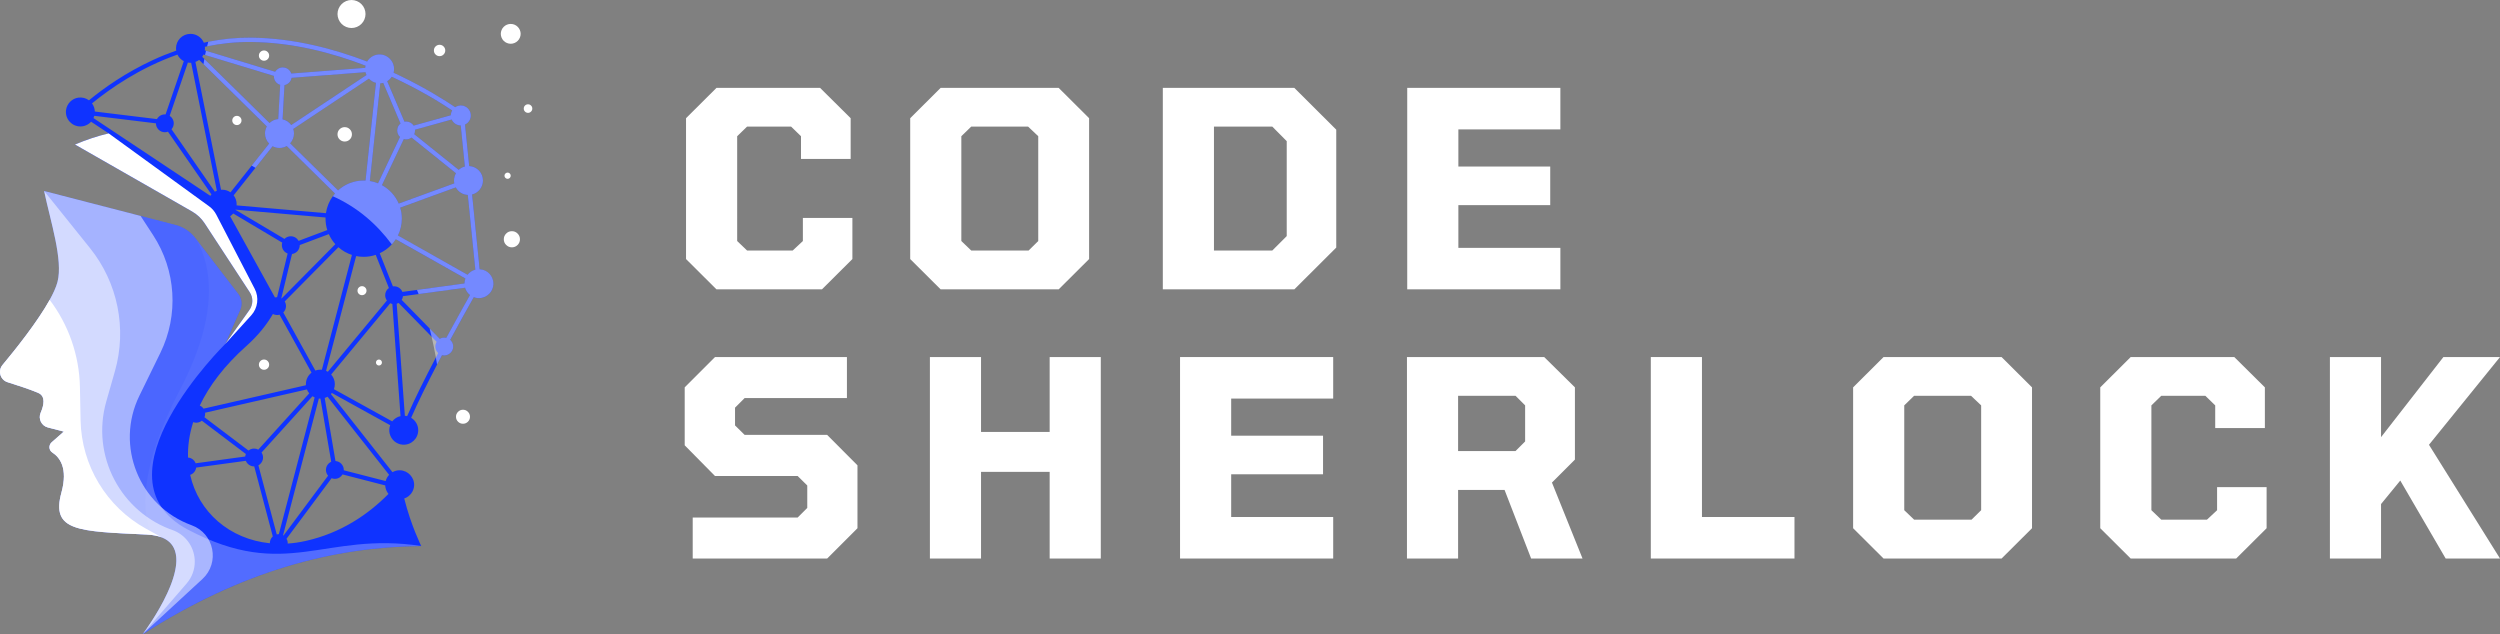 <?xml version="1.0" encoding="UTF-8" standalone="no"?>
<svg
   xmlns:dc="http://purl.org/dc/elements/1.1/"
   xmlns:cc="http://creativecommons.org/ns#"
   xmlns:rdf="http://www.w3.org/1999/02/22-rdf-syntax-ns#"
   xmlns:svg="http://www.w3.org/2000/svg"
   xmlns="http://www.w3.org/2000/svg"
   xmlns:sodipodi="http://sodipodi.sourceforge.net/DTD/sodipodi-0.dtd"
   xmlns:inkscape="http://www.inkscape.org/namespaces/inkscape"
   width="390.091"
   zoomAndPan="magnify"
   viewBox="0 0 292.568 74.234"
   height="98.979"
   preserveAspectRatio="xMidYMid meet"
   version="1.0"
   id="svg278"
   sodipodi:docname="logo.svg"
   inkscape:version="0.92.4 (5da689c313, 2019-01-14)">
  <rect x="0" y="0" width="292.568" height="74.234" fill="#808080" stroke="none"/>
  <sodipodi:namedview
     pagecolor="#ffffff"
     bordercolor="#666666"
     borderopacity="1"
     objecttolerance="10"
     gridtolerance="10"
     guidetolerance="10"
     inkscape:pageopacity="0"
     inkscape:pageshadow="2"
     inkscape:window-width="2560"
     inkscape:window-height="1351"
     id="namedview280"
     showgrid="false"
     fit-margin-top="0"
     fit-margin-left="0"
     fit-margin-right="0"
     fit-margin-bottom="0"
     inkscape:zoom="1.3350176"
     inkscape:cx="121.52523"
     inkscape:cy="50.377591"
     inkscape:window-x="-9"
     inkscape:window-y="-9"
     inkscape:window-maximized="1"
     inkscape:current-layer="svg278" />
  <defs
     id="defs82">
    <filter
       x="0"
       y="0"
       width="1"
       height="1"
       id="124e73cd51">
      <feColorMatrix
         values="0 0 0 0 1 0 0 0 0 1 0 0 0 0 1 0 0 0 1 0"
         id="feColorMatrix2"
         style="color-interpolation-filters:sRGB" />
    </filter>
    <g
       id="g5" />
    <clipPath
       id="84b71f2673">
      <path
         d="m 38,172 h 51 v 53.75 H 38 Z m 0,0"
         id="path7"
         inkscape:connector-curvature="0"
         style="clip-rule:nonzero" />
    </clipPath>
    <mask
       id="0c87a29589">
      <g
         id="g12"
         style="filter:url(#124e73cd51)">
        <rect
           x="-37.5"
           width="450"
           y="-37.5"
           height="450"
           id="rect10"
           style="fill:#000000;fill-opacity:0.28" />
      </g>
    </mask>
    <clipPath
       id="38b4276132">
      <path
         d="M 0.398,0.801 H 50 V 53 H 0.398 Z m 0,0"
         id="path15"
         inkscape:connector-curvature="0"
         style="clip-rule:nonzero" />
    </clipPath>
    <clipPath
       id="a35f17e12d">
      <rect
         x="0"
         width="51"
         y="0"
         height="54"
         id="rect18" />
    </clipPath>
    <mask
       id="e2a5030c1c">
      <g
         id="g23"
         style="filter:url(#124e73cd51)">
        <rect
           x="-37.5"
           width="450"
           y="-37.5"
           height="450"
           id="rect21"
           style="fill:#000000;fill-opacity:0.1" />
      </g>
    </mask>
    <clipPath
       id="db43395512">
      <path
         d="M 0.398,0.801 H 25 V 41.359 H 0.398 Z m 0,0"
         id="path26"
         inkscape:connector-curvature="0"
         style="clip-rule:nonzero" />
    </clipPath>
    <clipPath
       id="c654b50efb">
      <rect
         x="0"
         width="26"
         y="0"
         height="42"
         id="rect29" />
    </clipPath>
    <clipPath
       id="12a1f12f7b">
      <path
         d="m 38,172 h 26 v 53.75 H 38 Z m 0,0"
         id="path32"
         inkscape:connector-curvature="0"
         style="clip-rule:nonzero" />
    </clipPath>
    <mask
       id="a20a932a5d">
      <g
         id="g37"
         style="filter:url(#124e73cd51)">
        <rect
           x="-37.5"
           width="450"
           y="-37.5"
           height="450"
           id="rect35"
           style="fill:#000000;fill-opacity:0.5" />
      </g>
    </mask>
    <clipPath
       id="1957f1fb71">
      <path
         d="M 0.398,0.801 H 25.602 V 53 H 0.398 Z m 0,0"
         id="path40"
         inkscape:connector-curvature="0"
         style="clip-rule:nonzero" />
    </clipPath>
    <clipPath
       id="50d0fb1aad">
      <rect
         x="0"
         width="26"
         y="0"
         height="54"
         id="rect43" />
    </clipPath>
    <mask
       id="30e7bfce9a">
      <g
         id="g48"
         style="filter:url(#124e73cd51)">
        <rect
           x="-37.5"
           width="450"
           y="-37.5"
           height="450"
           id="rect46"
           style="fill:#000000;fill-opacity:0.21" />
      </g>
    </mask>
    <clipPath
       id="fd035f53e9">
      <path
         d="M 0.039,0.078 H 21.879 V 25 H 0.039 Z m 0,0"
         id="path51"
         inkscape:connector-curvature="0"
         style="clip-rule:nonzero" />
    </clipPath>
    <clipPath
       id="066e2ca080">
      <rect
         x="0"
         width="22"
         y="0"
         height="26"
         id="rect54" />
    </clipPath>
    <clipPath
       id="7cd621ee15">
      <path
         d="m 38,172 h 24 v 53.75 H 38 Z m 0,0"
         id="path57"
         inkscape:connector-curvature="0"
         style="clip-rule:nonzero" />
    </clipPath>
    <mask
       id="07aa528867">
      <g
         id="g62"
         style="filter:url(#124e73cd51)">
        <rect
           x="-37.5"
           width="450"
           y="-37.5"
           height="450"
           id="rect60"
           style="fill:#000000;fill-opacity:0.51" />
      </g>
    </mask>
    <clipPath
       id="f33bb6c9d8">
      <path
         d="M 0.398,0.801 H 23.441 V 53 H 0.398 Z m 0,0"
         id="path65"
         inkscape:connector-curvature="0"
         style="clip-rule:nonzero" />
    </clipPath>
    <clipPath
       id="06855375ff">
      <rect
         x="0"
         width="24"
         y="0"
         height="54"
         id="rect68" />
    </clipPath>
    <mask
       id="d9aa27e3d4">
      <g
         id="g73"
         style="filter:url(#124e73cd51)">
        <rect
           x="-37.5"
           width="450"
           y="-37.5"
           height="450"
           id="rect71"
           style="fill:#000000;fill-opacity:0.42" />
      </g>
    </mask>
    <clipPath
       id="db1e663a88">
      <path
         d="M 0.16,1 H 34.48 V 39.441 H 0.16 Z m 0,0"
         id="path76"
         inkscape:connector-curvature="0"
         style="clip-rule:nonzero" />
    </clipPath>
    <clipPath
       id="08f7c717b6">
      <rect
         x="0"
         width="35"
         y="0"
         height="40"
         id="rect79" />
    </clipPath>
  </defs>
  <path
     d="M 56.13,31.508 55.248,22.762 c 0.73,-0.184 1.273,-0.848 1.273,-1.637 0,-0.91 -0.715,-1.648 -1.613,-1.691 l -0.488,-4.855 c 0.43,-0.199 0.723,-0.652 0.676,-1.168 -0.047,-0.551 -0.492,-1.004 -1.039,-1.062 -0.293,-0.027 -0.566,0.047 -0.785,0.199 -1.199,-0.809 -3.492,-2.258 -6.496,-3.699 -0.23,-0.113 -0.469,-0.223 -0.715,-0.336 0.082,-0.301 0.09,-0.629 -0.031,-0.98 -0.223,-0.648 -0.82,-1.121 -1.504,-1.16 -0.664,-0.039 -1.25,0.309 -1.559,0.832 -3.812,-1.465 -8.562,-2.75 -13.578,-2.797 -1.656,-0.016 -3.328,0.145 -5.012,0.48 -0.172,0.035 -0.348,0.074 -0.523,0.109 -0.258,-0.609 -0.859,-1.035 -1.562,-1.035 -0.938,0 -1.695,0.758 -1.695,1.695 0,0.09 0.008,0.18 0.023,0.266 -0.902,0.316 -1.809,0.68 -2.711,1.098 -3.164,1.461 -5.699,3.238 -7.5,4.719 -0.336,-0.25 -0.77,-0.375 -1.23,-0.316 -0.766,0.102 -1.371,0.727 -1.457,1.492 -0.109,1.02 0.688,1.883 1.688,1.883 0.496,0 0.941,-0.215 1.25,-0.555 l 2.062,1.367 c -1.285,0.301 -2.602,0.734 -3.945,1.305 l 13.699,7.832 c 0.594,0.34 1.102,0.816 1.477,1.391 l 5.281,8.07 c 0.414,0.629 0.398,1.449 -0.039,2.066 l -2.844,3.992 1.766,-4.008 c 0.27,-0.613 0.184,-1.324 -0.227,-1.855 l -4.898,-6.371 -0.078,-0.102 c -0.59,-0.793 -1.437,-1.363 -2.395,-1.609 l -4.066,-1.051 -11.285,-2.918 c 0,0 -0.004,0 -0.004,0 0,0.004 0,0.004 0.004,0.008 0.734,3.508 2.238,8.078 1.562,10.641 -0.68,2.574 -4.438,7.32 -6.434,9.711 -0.578,0.695 -0.266,1.75 0.594,2.02 1.223,0.379 2.746,0.883 3.605,1.262 0.867,0.383 0.645,1.438 0.266,2.309 -0.312,0.715 0.098,1.535 0.848,1.727 l 1.863,0.48 -1.426,1.254 c -0.371,0.328 -0.34,0.93 0.078,1.195 0.859,0.551 1.855,1.82 1.07,4.672 -1.258,4.562 1.961,4.547 10,4.93 0.188,0.008 0.363,0.019 0.531,0.043 6.891,0.828 -0.527,10.949 -1.016,11.602 l -0.023,0.027 c 0,0.004 0,0.004 0,0.004 11.598,-7.449 22.348,-10.238 32.609,-10.336 0,0 -1.219,-2.461 -1.988,-5.566 0.641,-0.215 1.113,-0.801 1.156,-1.504 0.059,-0.941 -0.715,-1.777 -1.66,-1.797 -0.316,-0.008 -0.613,0.074 -0.871,0.223 l -7.203,-9.141 c 0.035,-0.043 0.074,-0.086 0.105,-0.129 l 6.828,3.773 c -0.113,0.301 -0.148,0.637 -0.059,0.992 0.172,0.703 0.785,1.227 1.504,1.285 1,0.078 1.836,-0.707 1.836,-1.691 0,-0.617 -0.332,-1.156 -0.828,-1.453 0.789,-1.816 1.891,-4.035 3.031,-6.223 0.191,-0.371 0.387,-0.742 0.582,-1.105 0.203,0.055 0.434,0.055 0.676,-0.055 0.352,-0.16 0.605,-0.496 0.633,-0.883 0.02,-0.34 -0.121,-0.648 -0.352,-0.855 1.086,-2.012 2.09,-3.809 2.758,-4.992 0.242,0.094 0.512,0.137 0.793,0.105 0.824,-0.094 1.477,-0.793 1.508,-1.621 0.031,-0.938 -0.695,-1.711 -1.613,-1.754 z m -2.211,-16.824 0.484,4.801 c -0.273,0.07 -0.523,0.207 -0.727,0.395 l -5.199,-4.176 c 0.059,-0.133 0.094,-0.281 0.094,-0.438 0,-0.027 0,-0.055 -0.004,-0.086 l 4.289,-1.191 c 0.184,0.406 0.59,0.691 1.062,0.695 z m -0.754,6.773 -6.504,2.367 c -0.395,-0.918 -1.09,-1.68 -1.965,-2.156 l 2.559,-5.395 c 0.09,0.023 0.18,0.039 0.273,0.039 0.238,0 0.457,-0.082 0.633,-0.215 l 5.199,4.176 c -0.145,0.25 -0.23,0.539 -0.23,0.852 0,0.113 0.012,0.227 0.035,0.332 z m -6.848,6.543 8.148,4.594 c -0.07,0.184 -0.109,0.375 -0.109,0.578 l -5.559,0.758 -1.707,0.23 c -0.156,-0.387 -0.531,-0.656 -0.973,-0.656 -0.047,0 -0.094,0.004 -0.137,0.008 l -1.543,-3.875 c 0.539,-0.25 1.016,-0.602 1.41,-1.035 0.172,-0.188 0.328,-0.387 0.469,-0.602 z M 45.845,8.984 c 3.281,1.516 5.785,3.074 7.074,3.938 -0.098,0.168 -0.156,0.359 -0.16,0.566 l -4.352,1.211 c -0.188,-0.289 -0.512,-0.477 -0.879,-0.477 -0.066,0 -0.133,0.004 -0.195,0.019 l -2.02,-4.738 c 0.215,-0.133 0.395,-0.309 0.531,-0.52 z m -1.344,0.77 c 0.117,-0.004 0.234,-0.023 0.348,-0.051 l 2.023,4.75 c -0.238,0.191 -0.387,0.484 -0.387,0.812 0,0.301 0.125,0.57 0.328,0.762 l -2.574,5.426 c -0.305,-0.125 -0.625,-0.215 -0.957,-0.27 z m -1.328,-0.555 c 0.215,0.242 0.5,0.418 0.824,0.5 l -1.219,11.43 c -0.074,-0.004 -0.145,-0.004 -0.219,-0.004 -1.156,0 -2.211,0.438 -3,1.156 l -5.609,-5.512 c 0.281,-0.301 0.453,-0.703 0.453,-1.148 0,-0.184 -0.031,-0.363 -0.086,-0.531 z m -20.562,40.203 c 0.109,0.043 0.23,0.066 0.355,0.066 0.246,0 0.477,-0.09 0.656,-0.234 l 5.152,3.898 c -0.039,0.09 -0.066,0.191 -0.078,0.293 l -5.801,0.793 c -0.137,-0.371 -0.48,-0.641 -0.891,-0.672 -0.039,-1.316 0.148,-2.707 0.605,-4.145 z m 1.391,-1.102 11.914,-2.727 c 0.066,0.168 0.156,0.324 0.273,0.461 l -5.961,6.582 c -0.145,-0.078 -0.312,-0.121 -0.492,-0.121 -0.246,0 -0.477,0.086 -0.656,0.23 l -5.152,-3.895 c 0.055,-0.125 0.082,-0.266 0.082,-0.41 0,-0.039 0,-0.082 -0.008,-0.121 z m 7.578,15.277 c -4.699,-0.477 -8.348,-3.641 -9.324,-8.004 0.371,-0.125 0.648,-0.453 0.699,-0.852 l 5.812,-0.793 c 0.156,0.383 0.531,0.656 0.969,0.656 0.008,0 0.012,0 0.016,0 l 2.172,8.195 c -0.211,0.191 -0.344,0.469 -0.344,0.773 0,0.008 0,0.016 0,0.023 z m -1.34,-9.121 c 0.324,-0.18 0.543,-0.523 0.543,-0.918 0,-0.215 -0.066,-0.414 -0.176,-0.578 l 5.961,-6.59 c 0.078,0.055 0.164,0.102 0.254,0.141 l -4.188,16 h -0.012 c -0.082,0 -0.16,0.012 -0.238,0.027 z m 3.426,9.156 c 0,-0.019 0.004,-0.039 0.004,-0.059 0,-0.184 -0.051,-0.359 -0.137,-0.508 l 5.273,-7.082 c 0.117,0.047 0.246,0.074 0.379,0.074 0.387,0 0.719,-0.207 0.902,-0.516 l 4.992,1.285 c 0.02,0.375 0.156,0.723 0.383,0.996 -2.391,2.418 -5.57,4.582 -9.695,5.504 -0.715,0.16 -1.414,0.262 -2.102,0.305 z m 4.477,-8.621 c 0,0.262 0.094,0.496 0.25,0.68 l -5.215,7 c -0.016,-0.012 -0.035,-0.023 -0.051,-0.031 l 4.188,-16 c 0.059,0.004 0.117,0.008 0.18,0.008 h 0.004 l 1.262,7.391 c -0.363,0.164 -0.617,0.531 -0.617,0.953 z m -0.648,-11.734 c -0.211,0 -0.406,0.039 -0.59,0.109 l -3.75,-6.797 c 0.195,-0.191 0.316,-0.457 0.316,-0.75 0,-0.199 -0.059,-0.383 -0.152,-0.539 l 6.285,-6.348 c 0.453,0.402 0.992,0.715 1.582,0.902 l -3.516,13.434 c -0.059,-0.008 -0.117,-0.012 -0.176,-0.012 z m -10.152,-20.398 2.555,-3.219 2.004,-2.527 c 0.242,0.129 0.516,0.203 0.809,0.203 0.309,0 0.598,-0.082 0.848,-0.227 l 5.648,5.555 c -0.094,0.102 -0.18,0.211 -0.258,0.32 -0.418,0.574 -0.699,1.25 -0.809,1.984 L 27.685,24.035 c 0.004,-0.047 0.008,-0.094 0.008,-0.141 0,-0.391 -0.133,-0.75 -0.352,-1.035 z m 0.227,1.676 10.527,0.918 c 0,0.047 0,0.09 0,0.137 0,0.465 0.07,0.91 0.203,1.332 l -3.355,1.266 c -0.18,-0.32 -0.52,-0.539 -0.914,-0.539 -0.289,0 -0.551,0.117 -0.742,0.309 L 27.56,24.555 c 0.004,-0.008 0.004,-0.016 0.008,-0.019 z m 6.602,5.191 c 0.512,-0.066 0.906,-0.504 0.906,-1.035 v -0.012 l 3.402,-1.281 c 0.191,0.434 0.449,0.832 0.762,1.18 l -6.281,6.348 c -0.016,-0.008 -0.027,-0.019 -0.039,-0.023 z m -0.086,-15.09 c -0.238,-0.336 -0.598,-0.578 -1.016,-0.672 l 0.227,-4.004 c 0.426,-0.082 0.758,-0.422 0.832,-0.852 l 8.648,-0.664 c 0.027,0.117 0.066,0.227 0.117,0.336 z M 23.974,5.477 c 0.086,-0.019 0.172,-0.035 0.258,-0.055 1.633,-0.336 3.355,-0.527 5.152,-0.508 4.848,0.047 9.484,1.262 13.391,2.77 -0.02,0.082 -0.031,0.168 -0.039,0.258 l -8.648,0.664 c -0.141,-0.414 -0.531,-0.715 -0.992,-0.715 -0.379,0 -0.711,0.203 -0.895,0.508 l -8.094,-2.457 -0.141,-0.043 c 0.012,-0.078 0.02,-0.16 0.02,-0.242 0,-0.062 -0.004,-0.121 -0.012,-0.18 z m -0.156,0.906 0.18,0.055 8.059,2.445 c -0.004,0.019 -0.004,0.035 -0.004,0.055 0,0.469 0.309,0.863 0.734,0.996 l -0.223,4 c -0.398,0.035 -0.754,0.203 -1.023,0.461 l -7.629,-7.5 -0.25,-0.246 c 0.059,-0.082 0.113,-0.172 0.156,-0.266 z m -3.055,0.008 c 0.16,0.328 0.422,0.598 0.746,0.766 l -2.133,6.234 c -0.027,-0.004 -0.055,-0.004 -0.086,-0.004 -0.398,0 -0.746,0.223 -0.922,0.551 l -7.27,-0.887 c -0.012,-0.355 -0.133,-0.684 -0.332,-0.953 2.137,-1.746 5.617,-4.168 9.996,-5.707 z m 3.852,16.527 -13.676,-9.098 c 0.043,-0.086 0.074,-0.172 0.098,-0.266 l 7.211,0.879 c 0,0.574 0.469,1.043 1.043,1.043 0.129,0 0.25,-0.023 0.363,-0.066 l 5.094,7.344 c -0.047,0.051 -0.094,0.105 -0.133,0.164 z m 0.527,-0.484 -5.07,-7.312 c 0.164,-0.184 0.262,-0.426 0.262,-0.691 0,-0.367 -0.188,-0.691 -0.477,-0.875 l 2.129,-6.234 c 0.102,0.019 0.199,0.031 0.305,0.031 0.027,0 0.051,-0.004 0.078,-0.008 l 3.008,14.977 c -0.082,0.031 -0.16,0.07 -0.234,0.113 z m 0.727,-0.23 -3,-14.957 c 0.156,-0.059 0.305,-0.137 0.438,-0.238 l 0.508,0.504 7.414,7.285 c -0.137,0.246 -0.215,0.527 -0.215,0.824 0,0.461 0.184,0.879 0.484,1.184 l -2.043,2.578 -2.48,3.125 c -0.277,-0.195 -0.613,-0.309 -0.977,-0.309 -0.043,0 -0.086,0.004 -0.129,0.004 z m 1.062,3.105 c 0.137,-0.09 0.258,-0.199 0.363,-0.324 l 5.734,3.41 c -0.027,0.094 -0.043,0.195 -0.043,0.297 0,0.449 0.281,0.828 0.676,0.977 l -1.234,5.109 h -0.004 c -0.082,0 -0.168,0.012 -0.246,0.031 z m 1.922,15.164 c 1.301,-1.16 2.32,-2.414 3.086,-3.727 0.145,0.078 0.309,0.121 0.484,0.121 0.102,0 0.199,-0.016 0.289,-0.043 l 3.746,6.785 c -0.402,0.312 -0.66,0.797 -0.66,1.344 0,0.043 0,0.086 0.004,0.129 l -11.98,2.742 c -0.113,-0.16 -0.266,-0.285 -0.441,-0.363 1.09,-2.297 2.867,-4.668 5.473,-6.988 z m 16.684,15.094 c -0.191,0.203 -0.332,0.453 -0.406,0.73 l -4.902,-1.262 c 0,-0.012 0.004,-0.027 0.004,-0.043 0,-0.551 -0.43,-1 -0.973,-1.039 l -1.262,-7.383 c 0.117,-0.035 0.227,-0.086 0.332,-0.145 z m -7.172,-12.062 c -0.066,-0.039 -0.133,-0.078 -0.203,-0.109 l 3.516,-13.43 c 0.285,0.059 0.578,0.09 0.883,0.09 0.492,0 0.965,-0.082 1.41,-0.23 l 1.539,3.875 c -0.262,0.191 -0.434,0.5 -0.434,0.848 0,0.23 0.078,0.445 0.203,0.617 z m 7.539,5.809 -6.824,-3.77 c 0.066,-0.184 0.105,-0.383 0.105,-0.59 0,-0.434 -0.164,-0.828 -0.43,-1.125 l 6.914,-8.34 c 0.078,0.035 0.16,0.066 0.246,0.086 l 0.957,13.121 c -0.391,0.086 -0.73,0.309 -0.969,0.617 z m 5.105,-7.473 c -1.258,2.387 -2.496,4.863 -3.363,6.859 -0.086,-0.019 -0.176,-0.035 -0.266,-0.043 l -0.957,-13.109 c 0.078,-0.023 0.152,-0.059 0.223,-0.098 l 3.863,3.949 0.594,0.605 c -0.098,0.16 -0.156,0.348 -0.156,0.551 0,0.301 0.129,0.57 0.336,0.762 -0.094,0.176 -0.184,0.348 -0.273,0.523 z m 1.223,-2.305 c -0.074,-0.016 -0.156,-0.027 -0.238,-0.027 -0.195,0 -0.375,0.055 -0.527,0.145 l -1.191,-1.219 -3.266,-3.34 c 0.078,-0.129 0.133,-0.273 0.148,-0.434 l 1.832,-0.246 5.434,-0.738 c 0.102,0.34 0.305,0.637 0.578,0.852 -0.668,1.188 -1.676,2.988 -2.77,5.008 z m 2.484,-7.379 -8.148,-4.598 c 0.289,-0.594 0.457,-1.262 0.457,-1.969 0,-0.449 -0.066,-0.883 -0.191,-1.289 l 6.504,-2.367 c 0.277,0.504 0.797,0.852 1.406,0.879 l 0.883,8.746 c -0.367,0.094 -0.684,0.305 -0.91,0.598 z m 0,0"
     id="path84"
     inkscape:connector-curvature="0"
     style="fill:#0f33ff;fill-opacity:1;fill-rule:nonzero" />
  <path
     d="m 28.263,14.098 c 0,0.148 -0.055,0.277 -0.16,0.383 -0.105,0.105 -0.23,0.156 -0.379,0.156 -0.152,0 -0.277,-0.051 -0.383,-0.156 -0.105,-0.105 -0.16,-0.234 -0.16,-0.383 0,-0.148 0.055,-0.277 0.16,-0.383 0.105,-0.105 0.23,-0.156 0.383,-0.156 0.148,0 0.273,0.051 0.379,0.156 0.105,0.105 0.16,0.234 0.16,0.383 z m 0,0"
     id="path86"
     inkscape:connector-curvature="0"
     style="fill:#ffffff;fill-opacity:1;fill-rule:nonzero" />
  <path
     d="m 31.498,6.508 c 0,0.164 -0.059,0.305 -0.176,0.422 -0.117,0.117 -0.258,0.176 -0.426,0.176 -0.164,0 -0.305,-0.059 -0.422,-0.176 -0.117,-0.117 -0.176,-0.258 -0.176,-0.422 0,-0.168 0.059,-0.309 0.176,-0.426 0.117,-0.117 0.258,-0.176 0.422,-0.176 0.168,0 0.309,0.059 0.426,0.176 0.117,0.117 0.176,0.258 0.176,0.426 z m 0,0"
     id="path88"
     inkscape:connector-curvature="0"
     style="fill:#ffffff;fill-opacity:1;fill-rule:nonzero" />
  <path
     d="m 42.775,1.641 c 0,0.215 -0.043,0.426 -0.125,0.625 -0.082,0.199 -0.199,0.379 -0.355,0.531 -0.152,0.152 -0.328,0.273 -0.531,0.355 -0.199,0.082 -0.41,0.125 -0.625,0.125 -0.219,0 -0.43,-0.043 -0.629,-0.125 -0.199,-0.082 -0.379,-0.203 -0.531,-0.355 -0.152,-0.152 -0.273,-0.332 -0.355,-0.531 -0.082,-0.199 -0.125,-0.41 -0.125,-0.625 0,-0.219 0.043,-0.43 0.125,-0.629 0.082,-0.199 0.203,-0.379 0.355,-0.531 0.152,-0.152 0.332,-0.273 0.531,-0.355 0.199,-0.082 0.41,-0.125 0.629,-0.125 0.215,0 0.426,0.043 0.625,0.125 0.203,0.082 0.379,0.203 0.531,0.355 0.156,0.152 0.273,0.332 0.355,0.531 0.082,0.199 0.125,0.41 0.125,0.629 z m 0,0"
     id="path90"
     inkscape:connector-curvature="0"
     style="fill:#ffffff;fill-opacity:1;fill-rule:nonzero" />
  <path
     d="m 62.294,12.707 c 0,0.137 -0.051,0.254 -0.148,0.352 -0.098,0.098 -0.215,0.148 -0.352,0.148 -0.141,0 -0.258,-0.051 -0.355,-0.148 -0.098,-0.098 -0.145,-0.215 -0.145,-0.352 0,-0.141 0.047,-0.258 0.145,-0.355 0.098,-0.098 0.215,-0.145 0.355,-0.145 0.137,0 0.254,0.047 0.352,0.145 0.098,0.098 0.148,0.215 0.148,0.355 z m 0,0"
     id="path92"
     inkscape:connector-curvature="0"
     style="fill:#ffffff;fill-opacity:1;fill-rule:nonzero" />
  <path
     d="m 59.767,20.563 c 0,0.102 -0.035,0.188 -0.105,0.258 -0.07,0.07 -0.156,0.109 -0.258,0.109 -0.102,0 -0.188,-0.039 -0.258,-0.109 -0.074,-0.07 -0.109,-0.156 -0.109,-0.258 0,-0.102 0.035,-0.188 0.109,-0.258 0.07,-0.07 0.156,-0.109 0.258,-0.109 0.102,0 0.188,0.039 0.258,0.109 0.07,0.07 0.105,0.156 0.105,0.258 z m 0,0"
     id="path94"
     inkscape:connector-curvature="0"
     style="fill:#ffffff;fill-opacity:1;fill-rule:nonzero" />
  <path
     d="m 52.107,5.906 c 0,0.184 -0.066,0.34 -0.195,0.469 -0.129,0.133 -0.285,0.195 -0.469,0.195 -0.184,0 -0.34,-0.062 -0.473,-0.195 -0.129,-0.129 -0.191,-0.285 -0.191,-0.469 0,-0.184 0.062,-0.34 0.191,-0.469 0.133,-0.129 0.289,-0.195 0.473,-0.195 0.184,0 0.34,0.066 0.469,0.195 0.129,0.129 0.195,0.285 0.195,0.469 z m 0,0"
     id="path96"
     inkscape:connector-curvature="0"
     style="fill:#ffffff;fill-opacity:1;fill-rule:nonzero" />
  <path
     d="m 60.849,28 c 0,0.262 -0.094,0.484 -0.277,0.668 -0.184,0.184 -0.406,0.277 -0.668,0.277 -0.262,0 -0.484,-0.094 -0.668,-0.277 -0.188,-0.184 -0.277,-0.406 -0.277,-0.668 0,-0.262 0.09,-0.484 0.277,-0.668 0.184,-0.188 0.406,-0.277 0.668,-0.277 0.262,0 0.484,0.09 0.668,0.277 0.184,0.184 0.277,0.406 0.277,0.668 z m 0,0"
     id="path98"
     inkscape:connector-curvature="0"
     style="fill:#ffffff;fill-opacity:1;fill-rule:nonzero" />
  <path
     d="m 55.002,48.77 c 0,0.227 -0.082,0.422 -0.242,0.582 -0.16,0.156 -0.352,0.238 -0.578,0.238 -0.227,0 -0.418,-0.082 -0.578,-0.238 -0.16,-0.16 -0.242,-0.355 -0.242,-0.582 0,-0.227 0.082,-0.418 0.242,-0.578 0.16,-0.16 0.352,-0.242 0.578,-0.242 0.227,0 0.418,0.082 0.578,0.242 0.16,0.16 0.242,0.352 0.242,0.578 z m 0,0"
     id="path100"
     inkscape:connector-curvature="0"
     style="fill:#ffffff;fill-opacity:1;fill-rule:nonzero" />
  <path
     d="m 42.892,34.016 c 0,0.148 -0.051,0.27 -0.156,0.375 -0.102,0.102 -0.227,0.152 -0.371,0.152 -0.148,0 -0.27,-0.051 -0.375,-0.152 -0.102,-0.105 -0.152,-0.227 -0.152,-0.375 0,-0.145 0.051,-0.27 0.152,-0.371 0.105,-0.102 0.227,-0.156 0.375,-0.156 0.145,0 0.27,0.055 0.371,0.156 0.105,0.102 0.156,0.227 0.156,0.371 z m 0,0"
     id="path102"
     inkscape:connector-curvature="0"
     style="fill:#ffffff;fill-opacity:1;fill-rule:nonzero" />
  <path
     d="m 44.697,42.426 c 0,0.098 -0.031,0.18 -0.102,0.246 -0.07,0.07 -0.152,0.105 -0.25,0.105 -0.094,0 -0.18,-0.035 -0.246,-0.105 -0.07,-0.066 -0.102,-0.148 -0.102,-0.246 0,-0.098 0.031,-0.18 0.102,-0.25 0.066,-0.066 0.152,-0.102 0.246,-0.102 0.098,0 0.18,0.035 0.25,0.102 0.07,0.07 0.102,0.152 0.102,0.25 z m 0,0"
     id="path104"
     inkscape:connector-curvature="0"
     style="fill:#ffffff;fill-opacity:1;fill-rule:nonzero" />
  <path
     d="m 31.498,42.676 c 0,0.164 -0.059,0.305 -0.176,0.422 -0.117,0.117 -0.258,0.176 -0.426,0.176 -0.164,0 -0.305,-0.059 -0.422,-0.176 -0.117,-0.117 -0.176,-0.258 -0.176,-0.422 0,-0.168 0.059,-0.309 0.176,-0.426 0.117,-0.117 0.258,-0.176 0.422,-0.176 0.168,0 0.309,0.059 0.426,0.176 0.117,0.117 0.176,0.258 0.176,0.426 z m 0,0"
     id="path106"
     inkscape:connector-curvature="0"
     style="fill:#ffffff;fill-opacity:1;fill-rule:nonzero" />
  <path
     d="m 41.185,15.723 c 0,0.23 -0.082,0.43 -0.246,0.594 -0.168,0.164 -0.363,0.246 -0.598,0.246 -0.234,0 -0.43,-0.082 -0.598,-0.246 -0.164,-0.164 -0.246,-0.363 -0.246,-0.594 0,-0.234 0.082,-0.434 0.246,-0.598 0.168,-0.164 0.363,-0.246 0.598,-0.246 0.234,0 0.43,0.082 0.598,0.246 0.164,0.164 0.246,0.363 0.246,0.598 z m 0,0"
     id="path108"
     inkscape:connector-curvature="0"
     style="fill:#ffffff;fill-opacity:1;fill-rule:nonzero" />
  <path
     d="m 60.931,3.961 c 0,0.152 -0.031,0.301 -0.09,0.441 -0.059,0.145 -0.145,0.27 -0.254,0.379 -0.105,0.109 -0.234,0.191 -0.375,0.25 -0.141,0.059 -0.289,0.09 -0.445,0.09 -0.152,0 -0.301,-0.031 -0.441,-0.09 -0.145,-0.059 -0.27,-0.141 -0.379,-0.25 -0.109,-0.109 -0.191,-0.234 -0.25,-0.379 -0.059,-0.141 -0.09,-0.289 -0.09,-0.441 0,-0.156 0.031,-0.305 0.09,-0.445 0.059,-0.141 0.141,-0.27 0.25,-0.375 0.109,-0.109 0.234,-0.195 0.379,-0.254 0.141,-0.059 0.289,-0.086 0.441,-0.086 0.156,0 0.305,0.027 0.445,0.086 0.141,0.059 0.27,0.145 0.375,0.254 0.109,0.105 0.195,0.234 0.254,0.375 0.059,0.141 0.09,0.289 0.09,0.445 z m 0,0"
     id="path110"
     inkscape:connector-curvature="0"
     style="fill:#ffffff;fill-opacity:1;fill-rule:nonzero" />
  <g
     clip-path="url(#84b71f2673)"
     id="g122"
     transform="translate(-38.526,-150.637)">
    <g
       mask="url(#0c87a29589)"
       id="g120">
      <g
         transform="translate(38,172)"
         id="g118">
        <g
           clip-path="url(#a35f17e12d)"
           id="g116">
          <g
             clip-path="url(#38b4276132)"
             id="g114">
            <path
               d="M 17.234,52.84 C 17.723,52.188 25.141,42.066 18.25,41.238 18.082,41.215 17.906,41.203 17.719,41.195 9.68,40.812 6.461,40.828 7.719,36.266 8.504,33.414 7.508,32.145 6.648,31.594 6.23,31.328 6.199,30.727 6.57,30.398 L 7.996,29.145 6.133,28.664 C 5.383,28.473 4.973,27.652 5.285,26.938 5.664,26.066 5.887,25.012 5.02,24.629 4.16,24.25 2.637,23.746 1.414,23.367 0.555,23.098 0.242,22.043 0.82,21.348 2.816,18.957 6.574,14.211 7.254,11.637 7.93,9.074 6.426,4.504 5.691,0.996 5.688,0.992 5.688,0.992 5.688,0.988 c 0,0 0.004,0 0.004,0 L 16.977,3.906 21.043,4.957 C 22,5.203 22.848,5.773 23.438,6.566 l 0.078,0.102 4.898,6.371 c 0.41,0.531 0.496,1.242 0.227,1.855 L 26.875,18.902 c 0,0 -15.902,15.637 -4.352,21.719 11.555,6.082 15.922,0.18 27.297,1.914 -10.262,0.098 -21.012,2.887 -32.609,10.336 0,0 0,0 0,-0.004 z m 0,0"
               id="path112"
               inkscape:connector-curvature="0"
               style="fill:#ffffff;fill-opacity:1;fill-rule:nonzero" />
          </g>
        </g>
      </g>
    </g>
  </g>
  <g
     mask="url(#e2a5030c1c)"
     id="g132"
     transform="translate(-38.526,-150.637)">
    <g
       transform="translate(38,172)"
       id="g130">
      <g
         clip-path="url(#c654b50efb)"
         id="g128">
        <g
           clip-path="url(#db43395512)"
           id="g126">
          <path
             d="M 21.609,24.211 C 16.715,33.59 17.148,38.68 18.25,41.238 18.082,41.215 17.906,41.203 17.719,41.195 9.68,40.812 6.461,40.828 7.719,36.266 8.504,33.414 7.508,32.145 6.648,31.594 6.23,31.328 6.199,30.727 6.57,30.398 L 7.996,29.145 6.133,28.664 C 5.383,28.473 4.973,27.652 5.285,26.938 5.664,26.066 5.887,25.012 5.02,24.629 4.16,24.25 2.637,23.746 1.414,23.367 0.555,23.098 0.242,22.043 0.82,21.348 2.816,18.957 6.574,14.211 7.254,11.637 7.93,9.074 6.426,4.504 5.691,0.996 5.688,0.992 5.688,0.992 5.688,0.988 c 0,0 0.004,0 0.004,0 L 16.977,3.906 21.043,4.957 C 22,5.203 22.848,5.773 23.438,6.566 l 0.078,0.102 c 1.723,3.031 2.793,8.539 -1.906,17.543 z m 0,0"
             id="path124"
             inkscape:connector-curvature="0"
             style="fill:#0f33ff;fill-opacity:1;fill-rule:nonzero" />
        </g>
      </g>
    </g>
  </g>
  <g
     clip-path="url(#12a1f12f7b)"
     id="g144"
     transform="translate(-38.526,-150.637)">
    <g
       mask="url(#a20a932a5d)"
       id="g142">
      <g
         transform="translate(38,172)"
         id="g140">
        <g
           clip-path="url(#50d0fb1aad)"
           id="g138">
          <g
             clip-path="url(#1957f1fb71)"
             id="g136">
            <path
               d="m 17.234,52.84 c 0.5,-0.668 8.273,-11.273 0.484,-11.645 C 9.68,40.812 6.461,40.828 7.719,36.266 8.504,33.414 7.508,32.145 6.648,31.594 6.23,31.328 6.199,30.727 6.57,30.398 L 7.996,29.145 6.133,28.664 C 5.383,28.473 4.973,27.652 5.285,26.938 5.664,26.066 5.887,25.012 5.02,24.629 4.16,24.25 2.637,23.746 1.414,23.367 0.555,23.098 0.242,22.043 0.82,21.348 2.816,18.957 6.574,14.211 7.254,11.637 7.93,9.074 6.426,4.504 5.691,0.996 5.688,0.992 5.688,0.992 5.688,0.988 c 0,0 0.004,0 0.004,0 l 11.285,2.918 1.469,2.25 c 2.688,4.117 3.012,9.348 0.852,13.766 l -2.457,5.023 c -2.871,5.867 -0.023,12.926 6.113,15.16 2.645,0.961 3.332,4.383 1.262,6.293 z m 0,0"
               id="path134"
               inkscape:connector-curvature="0"
               style="fill:#ffffff;fill-opacity:1;fill-rule:nonzero" />
          </g>
        </g>
      </g>
    </g>
  </g>
  <g
     mask="url(#30e7bfce9a)"
     id="g154"
     transform="translate(-38.526,-150.637)">
    <g
       transform="translate(47,166)"
       id="g152">
      <g
         clip-path="url(#066e2ca080)"
         id="g150">
        <g
           clip-path="url(#fd035f53e9)"
           id="g148">
          <path
             d="m 20.719,20.91 c 0.438,-0.617 0.453,-1.438 0.039,-2.066 L 15.477,10.773 C 15.102,10.199 14.594,9.723 14,9.383 L 0.301,1.551 C 1.645,0.98 2.961,0.547 4.246,0.246 l 11.762,8.543 c 0.344,0.25 0.625,0.578 0.824,0.957 l 4.5,8.688 c 0.527,1.016 0.367,2.254 -0.402,3.102 L 17.875,24.902 Z m 0,0"
             id="path146"
             inkscape:connector-curvature="0"
             style="fill:#0f33ff;fill-opacity:1;fill-rule:nonzero" />
        </g>
      </g>
    </g>
  </g>
  <path
     d="m 29.193,36.273 c 0.438,-0.617 0.453,-1.438 0.039,-2.066 l -5.281,-8.07 c -0.375,-0.574 -0.883,-1.051 -1.477,-1.391 L 8.775,16.914 c 1.344,-0.57 2.66,-1.004 3.945,-1.305 l 11.762,8.543 c 0.344,0.25 0.625,0.578 0.824,0.957 l 4.5,8.688 c 0.527,1.016 0.367,2.254 -0.402,3.102 l -3.055,3.367 z m 0,0"
     id="path156"
     inkscape:connector-curvature="0"
     style="fill:#ffffff;fill-opacity:1;fill-rule:nonzero" />
  <g
     clip-path="url(#7cd621ee15)"
     id="g168"
     transform="translate(-38.526,-150.637)">
    <g
       mask="url(#07aa528867)"
       id="g166">
      <g
         transform="translate(38,172)"
         id="g164">
        <g
           clip-path="url(#06855375ff)"
           id="g162">
          <g
             clip-path="url(#f33bb6c9d8)"
             id="g160">
            <path
               d="m 23.32,44.371 c 0,0.898 -0.309,1.809 -0.961,2.562 l -5.125,5.906 C 17.664,52.266 23.449,44.375 20.16,41.914 19.965,41.766 19.734,41.637 19.465,41.531 19,41.344 18.422,41.227 17.719,41.195 9.68,40.812 6.461,40.828 7.719,36.266 8.504,33.414 7.508,32.145 6.648,31.594 6.23,31.328 6.199,30.727 6.57,30.398 L 7.996,29.145 6.133,28.664 C 5.383,28.473 4.973,27.652 5.285,26.938 5.664,26.066 5.887,25.012 5.02,24.629 4.16,24.25 2.637,23.746 1.414,23.367 0.555,23.098 0.242,22.043 0.82,21.348 2.352,19.512 4.922,16.293 6.34,13.73 6.77,12.953 7.094,12.238 7.254,11.637 7.93,9.074 6.426,4.504 5.691,0.996 5.688,0.992 5.688,0.992 5.688,0.988 c 0.004,0 0.004,0 0.004,0 l 5.367,6.684 c 3.254,4.047 4.34,9.422 2.914,14.414 l -1.008,3.535 c -1.812,6.352 1.684,13.012 7.945,15.121 1.543,0.648 2.41,2.121 2.41,3.629 z m 0,0"
               id="path158"
               inkscape:connector-curvature="0"
               style="fill:#ffffff;fill-opacity:1;fill-rule:nonzero" />
          </g>
        </g>
      </g>
    </g>
  </g>
  <path
     d="m 18.939,62.895 c -0.465,-0.188 -1.043,-0.305 -1.746,-0.336 -8.039,-0.383 -11.258,-0.367 -10,-4.93 0.785,-2.852 -0.211,-4.121 -1.07,-4.672 -0.418,-0.266 -0.449,-0.867 -0.078,-1.195 l 1.426,-1.254 -1.863,-0.48 c -0.75,-0.191 -1.16,-1.012 -0.848,-1.727 0.379,-0.871 0.602,-1.926 -0.266,-2.309 -0.859,-0.379 -2.383,-0.883 -3.605,-1.262 -0.859,-0.27 -1.172,-1.324 -0.594,-2.02 1.531,-1.836 4.102,-5.055 5.52,-7.617 2.211,2.926 3.465,6.492 3.539,10.211 l 0.074,3.875 c 0.105,5.301 3.031,10.145 7.676,12.703 z m 0,0"
     id="path170"
     inkscape:connector-curvature="0"
     style="fill:#ffffff;fill-opacity:1;fill-rule:nonzero" />
  <g
     mask="url(#d9aa27e3d4)"
     id="g180"
     transform="translate(-38.526,-150.637)">
    <g
       transform="translate(62,154)"
       id="g178">
      <g
         clip-path="url(#08f7c717b6)"
         id="g176">
        <g
           clip-path="url(#db1e663a88)"
           id="g174">
          <path
             d="m 32.656,28.145 -0.883,-8.746 c 0.73,-0.184 1.273,-0.848 1.273,-1.637 0,-0.91 -0.715,-1.648 -1.613,-1.691 L 30.945,11.215 C 31.375,11.016 31.668,10.562 31.621,10.047 31.574,9.496 31.129,9.043 30.582,8.984 30.289,8.957 30.016,9.031 29.797,9.184 28.598,8.375 26.305,6.926 23.301,5.484 23.07,5.371 22.832,5.262 22.586,5.148 22.668,4.848 22.676,4.52 22.555,4.168 22.332,3.52 21.734,3.047 21.051,3.008 20.387,2.969 19.801,3.316 19.492,3.84 15.68,2.375 10.93,1.09 5.914,1.043 4.258,1.027 2.586,1.188 0.902,1.523 0.852,1.699 0.805,1.879 0.758,2.059 2.391,1.723 4.113,1.531 5.91,1.551 10.758,1.598 15.395,2.812 19.301,4.32 19.281,4.402 19.27,4.488 19.262,4.578 L 10.613,5.242 C 10.473,4.828 10.082,4.527 9.621,4.527 c -0.379,0 -0.711,0.203 -0.895,0.508 L 0.633,2.578 C 0.594,2.742 0.555,2.906 0.523,3.074 l 8.059,2.445 c -0.004,0.02 -0.004,0.035 -0.004,0.055 0,0.469 0.309,0.863 0.734,0.996 l -0.223,4 C 8.691,10.605 8.336,10.773 8.066,11.031 L 0.438,3.531 C 0.402,3.734 0.367,3.941 0.34,4.148 l 7.414,7.285 c -0.137,0.246 -0.215,0.527 -0.215,0.824 0,0.461 0.184,0.879 0.484,1.184 l -2.043,2.578 c 0.145,0.086 0.289,0.172 0.441,0.258 L 8.426,13.75 c 0.242,0.129 0.516,0.203 0.809,0.203 0.309,0 0.598,-0.082 0.848,-0.227 l 5.648,5.555 c -0.094,0.102 -0.18,0.211 -0.258,0.32 2.871,1.285 5.133,3.246 6.902,5.637 0.172,-0.188 0.328,-0.387 0.469,-0.602 l 8.148,4.594 c -0.07,0.184 -0.109,0.375 -0.109,0.578 l -5.559,0.758 c 0.062,0.16 0.129,0.32 0.191,0.484 L 30.949,30.312 c 0.102,0.34 0.305,0.637 0.578,0.852 -0.668,1.188 -1.676,2.988 -2.77,5.008 -0.074,-0.016 -0.156,-0.027 -0.238,-0.027 -0.195,0 -0.375,0.055 -0.527,0.145 l -1.191,-1.219 c 0.082,0.32 0.16,0.645 0.234,0.965 0.188,0.809 0.355,1.621 0.5,2.441 0.047,0.273 0.094,0.551 0.137,0.828 0.191,-0.371 0.387,-0.742 0.582,-1.105 0.203,0.055 0.434,0.055 0.676,-0.055 0.352,-0.16 0.605,-0.496 0.633,-0.883 0.02,-0.34 -0.121,-0.648 -0.352,-0.855 1.086,-2.012 2.09,-3.809 2.758,-4.992 0.242,0.094 0.512,0.137 0.793,0.105 0.824,-0.094 1.477,-0.793 1.508,-1.621 0.031,-0.938 -0.695,-1.711 -1.613,-1.754 z m -2.211,-16.824 0.484,4.801 c -0.273,0.07 -0.523,0.207 -0.727,0.395 l -5.199,-4.176 c 0.059,-0.133 0.094,-0.281 0.094,-0.438 0,-0.027 0,-0.055 -0.004,-0.086 L 29.383,10.625 c 0.184,0.406 0.59,0.691 1.062,0.695 z M 22.371,5.621 c 3.281,1.516 5.785,3.074 7.074,3.938 -0.098,0.168 -0.156,0.359 -0.16,0.566 l -4.352,1.211 c -0.188,-0.289 -0.512,-0.477 -0.879,-0.477 -0.066,0 -0.133,0.004 -0.195,0.02 l -2.02,-4.738 c 0.215,-0.133 0.395,-0.309 0.531,-0.52 z M 9.594,10.602 9.82,6.598 c 0.426,-0.082 0.758,-0.422 0.832,-0.852 l 8.648,-0.664 c 0.027,0.117 0.066,0.227 0.117,0.336 l -8.809,5.855 C 10.371,10.938 10.012,10.695 9.594,10.602 Z m 9.492,7.16 c -1.156,0 -2.211,0.438 -3,1.156 L 10.477,13.406 c 0.281,-0.301 0.453,-0.703 0.453,-1.148 0,-0.184 -0.031,-0.363 -0.086,-0.531 l 8.855,-5.887 c 0.215,0.238 0.5,0.414 0.824,0.496 l -1.219,11.43 c -0.074,-0.004 -0.145,-0.004 -0.219,-0.004 z m 0.723,0.059 1.219,-11.43 C 21.145,6.387 21.262,6.367 21.375,6.34 l 2.023,4.75 c -0.238,0.191 -0.387,0.484 -0.387,0.812 0,0.301 0.125,0.57 0.328,0.762 l -2.574,5.426 c -0.305,-0.125 -0.625,-0.215 -0.957,-0.27 z m 1.414,0.484 2.559,-5.395 c 0.09,0.023 0.18,0.039 0.273,0.039 0.238,0 0.457,-0.082 0.633,-0.215 l 5.199,4.176 c -0.145,0.25 -0.23,0.539 -0.23,0.852 0,0.113 0.012,0.227 0.035,0.332 L 23.188,20.461 C 22.793,19.543 22.098,18.781 21.223,18.305 Z M 31.242,28.793 23.094,24.195 c 0.289,-0.594 0.457,-1.262 0.457,-1.969 0,-0.449 -0.066,-0.883 -0.191,-1.289 l 6.504,-2.367 c 0.277,0.504 0.797,0.852 1.406,0.879 l 0.883,8.746 C 31.785,28.289 31.469,28.5 31.242,28.793 Z m 0,0"
             id="path172"
             inkscape:connector-curvature="0"
             style="fill:#ffffff;fill-opacity:1;fill-rule:nonzero" />
        </g>
      </g>
    </g>
  </g>
  <g
     id="g188"
     style="fill:#ffffff;fill-opacity:1"
     transform="translate(-38.526,-150.637)">
    <g
       transform="translate(117.217,184.5)"
       id="g186">
      <g
         id="g184">
        <path
           d="M 5.156,0 1.594,-3.547 V -20.031 l 3.562,-3.547 h 12.125 l 3.578,3.547 v 4.766 h -5.812 v -2.656 l -1.156,-1.125 h -5.156 l -1.156,1.125 V -5.656 l 1.156,1.109 h 5.344 l 1.188,-1.109 V -8.359 H 21.062 v 4.812 L 17.5,0 Z m 0,0"
           id="path182"
           inkscape:connector-curvature="0" />
      </g>
    </g>
  </g>
  <g
     id="g196"
     style="fill:#ffffff;fill-opacity:1"
     transform="translate(-38.526,-150.637)">
    <g
       transform="translate(143.451,184.5)"
       id="g194">
      <g
         id="g192">
        <path
           d="M 5.156,0 1.594,-3.547 V -20.031 l 3.562,-3.547 h 13.812 l 3.562,3.547 V -3.547 L 18.969,0 Z m 3.578,-4.547 h 6.719 l 1.125,-1.109 v -12.266 l -1.188,-1.125 h -6.656 l -1.156,1.125 V -5.656 Z m 0,0"
           id="path190"
           inkscape:connector-curvature="0" />
      </g>
    </g>
  </g>
  <g
     id="g204"
     style="fill:#ffffff;fill-opacity:1"
     transform="translate(-38.526,-150.637)">
    <g
       transform="translate(172.373,184.5)"
       id="g202">
      <g
         id="g200">
        <path
           d="M 2.234,0 V -23.578 H 17.625 l 4.906,4.891 V -4.891 L 17.625,0 Z M 8.219,-4.547 h 6.828 l 1.688,-1.688 V -17.344 l -1.688,-1.703 H 8.219 Z m 0,0"
           id="path198"
           inkscape:connector-curvature="0" />
      </g>
    </g>
  </g>
  <g
     id="g212"
     style="fill:#ffffff;fill-opacity:1"
     transform="translate(-38.526,-150.637)">
    <g
       transform="translate(200.976,184.5)"
       id="g210">
      <g
         id="g208">
        <path
           d="M 2.234,0 V -23.578 H 20.156 v 4.859 H 8.219 v 4.344 h 10.75 v 4.516 h -10.75 v 5 h 11.938 V 0 Z m 0,0"
           id="path206"
           inkscape:connector-curvature="0" />
      </g>
    </g>
  </g>
  <g
     id="g220"
     style="fill:#ffffff;fill-opacity:1"
     transform="translate(-38.526,-150.637)">
    <g
       transform="translate(117.217,216)"
       id="g218">
      <g
         id="g216">
        <path
           d="m 2.375,0 v -4.797 h 12.281 l 1.125,-1.125 v -2.625 l -1.125,-1.109 H 4.984 L 1.438,-13.25 v -6.781 l 3.547,-3.547 h 15.438 v 4.797 H 8.453 l -1.125,1.125 v 2.078 l 1.125,1.109 h 9.656 l 3.547,3.562 v 7.359 L 18.109,0 Z m 0,0"
           id="path214"
           inkscape:connector-curvature="0" />
      </g>
    </g>
  </g>
  <g
     id="g228"
     style="fill:#ffffff;fill-opacity:1"
     transform="translate(-38.526,-150.637)">
    <g
       transform="translate(145.115,216)"
       id="g226">
      <g
         id="g224">
        <path
           d="M 2.234,0 V -23.578 H 8.219 V -14.812 H 16.25 v -8.766 h 5.984 V 0 H 16.25 V -10.141 H 8.219 V 0 Z m 0,0"
           id="path222"
           inkscape:connector-curvature="0" />
      </g>
    </g>
  </g>
  <g
     id="g236"
     style="fill:#ffffff;fill-opacity:1"
     transform="translate(-38.526,-150.637)">
    <g
       transform="translate(174.389,216)"
       id="g234">
      <g
         id="g232">
        <path
           d="M 2.234,0 V -23.578 H 20.156 v 4.859 H 8.219 v 4.344 h 10.75 v 4.516 h -10.75 v 5 h 11.938 V 0 Z m 0,0"
           id="path230"
           inkscape:connector-curvature="0" />
      </g>
    </g>
  </g>
  <g
     id="g244"
     style="fill:#ffffff;fill-opacity:1"
     transform="translate(-38.526,-150.637)">
    <g
       transform="translate(200.944,216)"
       id="g242">
      <g
         id="g240">
        <path
           d="m 2.234,0 v -23.578 h 16.062 l 3.594,3.547 v 8.453 l -2.688,2.688 L 22.781,0 H 16.766 L 13.656,-8.031 H 8.219 V 0 Z M 8.219,-12.578 h 6.719 l 1.125,-1.125 v -4.219 l -1.125,-1.125 H 8.219 Z m 0,0"
           id="path238"
           inkscape:connector-curvature="0" />
      </g>
    </g>
  </g>
  <g
     id="g252"
     style="fill:#ffffff;fill-opacity:1"
     transform="translate(-38.526,-150.637)">
    <g
       transform="translate(229.482,216)"
       id="g250">
      <g
         id="g248">
        <path
           d="M 2.234,0 V -23.578 H 8.219 v 18.719 H 19.047 V 0 Z m 0,0"
           id="path246"
           inkscape:connector-curvature="0" />
      </g>
    </g>
  </g>
  <g
     id="g260"
     style="fill:#ffffff;fill-opacity:1"
     transform="translate(-38.526,-150.637)">
    <g
       transform="translate(253.797,216)"
       id="g258">
      <g
         id="g256">
        <path
           d="M 5.156,0 1.594,-3.547 V -20.031 l 3.562,-3.547 h 13.812 l 3.562,3.547 V -3.547 L 18.969,0 Z m 3.578,-4.547 h 6.719 l 1.125,-1.109 v -12.266 l -1.188,-1.125 h -6.656 l -1.156,1.125 V -5.656 Z m 0,0"
           id="path254"
           inkscape:connector-curvature="0" />
      </g>
    </g>
  </g>
  <g
     id="g268"
     style="fill:#ffffff;fill-opacity:1"
     transform="translate(-38.526,-150.637)">
    <g
       transform="translate(282.719,216)"
       id="g266">
      <g
         id="g264">
        <path
           d="M 5.156,0 1.594,-3.547 V -20.031 l 3.562,-3.547 h 12.125 l 3.578,3.547 v 4.766 h -5.812 v -2.656 l -1.156,-1.125 h -5.156 l -1.156,1.125 V -5.656 l 1.156,1.109 h 5.344 l 1.188,-1.109 V -8.359 H 21.062 v 4.812 L 17.5,0 Z m 0,0"
           id="path262"
           inkscape:connector-curvature="0" />
      </g>
    </g>
  </g>
  <g
     id="g276"
     style="fill:#ffffff;fill-opacity:1"
     transform="translate(-38.526,-150.637)">
    <g
       transform="translate(308.954,216)"
       id="g274">
      <g
         id="g272">
        <path
           d="M 2.234,0 V -23.578 H 8.219 v 9.375 l 7.297,-9.375 h 6.625 L 13.828,-13.312 22.141,0 H 15.781 l -5.312,-9.125 -2.25,2.75 V 0 Z m 0,0"
           id="path270"
           inkscape:connector-curvature="0" />
      </g>
    </g>
  </g>
</svg>

